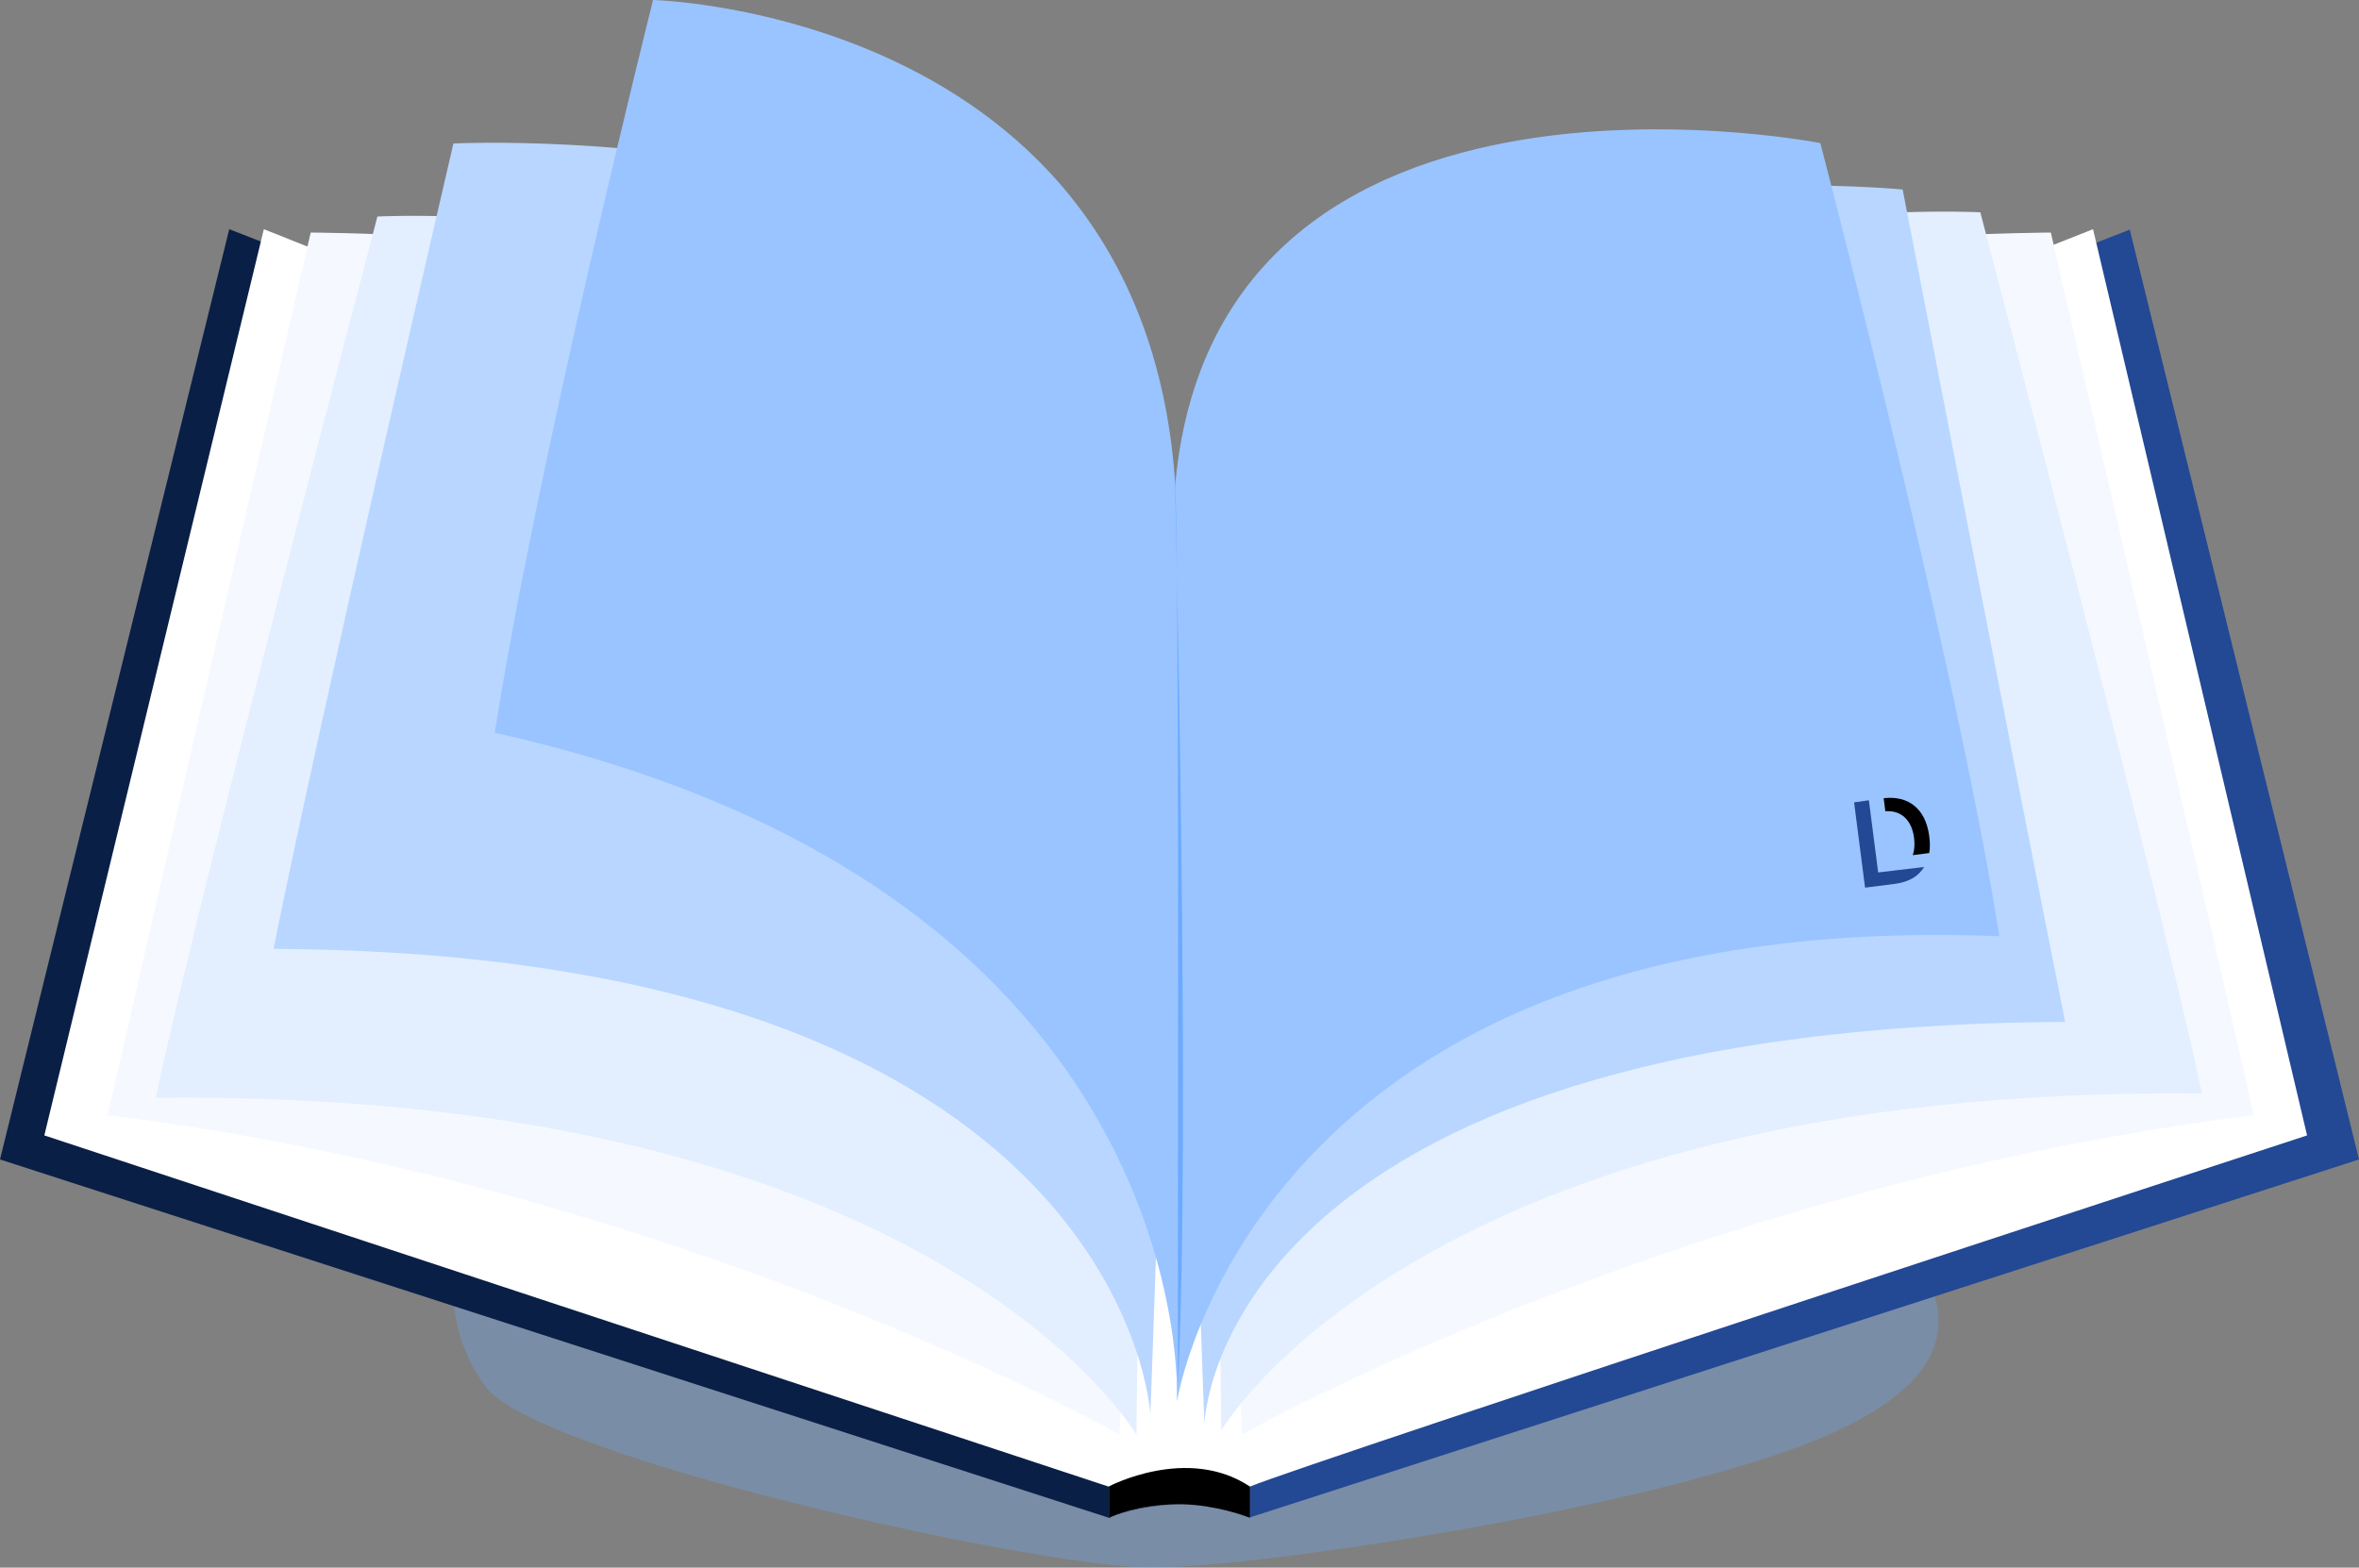 <?xml version="1.0" encoding="UTF-8"?> <svg xmlns="http://www.w3.org/2000/svg" xmlns:xlink="http://www.w3.org/1999/xlink" version="1.1" id="Ebene_1" x="0px" y="0px" viewBox="0 0 558.8 371.4" style="enable-background:new 0 0 558.8 371.4;" xml:space="preserve"><rect x="0" y="0" width="558.8" height="371.4" fill="#808080" stroke="none"/> <style type="text/css"> .st0{fill:#FAFCFF;} .st1{fill:#E3EFFF;} .st2{fill:#B8D6FF;} .st3{fill:#99C4FF;} .st4{opacity:0.3;fill:#6BAAFF;} .st5{fill:#1A1A27;} .st6{fill:#33333F;} .st7{fill:#4D4D59;} .st8{fill:#666672;} .st9{fill:#9999A5;} .st10{fill:#CCCCD8;} .st11{fill:#0A1F46;} .st12{fill:#234894;} .st13{fill:#4377EC;} .st14{fill:#6BAAFF;} .st15{fill:#F5F9FF;} .st16{fill:#FFFFFF;} .st17{fill:#F57B03;} .st18{fill-rule:evenodd;clip-rule:evenodd;fill:#E3EFFF;} .st19{fill-rule:evenodd;clip-rule:evenodd;fill:#FAFCFF;} </style> <g> <path class="st4" d="M108.8,294.3c0,0-6,17.6,6.2,34.2s130.8,42.9,157.7,42.9s126.2-15.3,162.7-32.5s23.9-36.5,9-52.7 C429.5,270,108.8,294.3,108.8,294.3z"></path> <g> <path class="st11" d="M278.4,356.5c-9,0.2-14.7,2.6-15.6,3.1l-0.1,0L0,274.7L54.3,54.3l208.4,81.3c0,0,0,0,0,0v223.8 C262.7,359.4,268.5,356.6,278.4,356.5z"></path> <path class="st12" d="M558.8,274.7l-262.7,84.8l-0.2,0c-1.1-0.4-7.8-2.9-15.7-3.1c8.6,0.2,15.9,3,15.9,3V135.7c0,0,0,0,0,0 l208.4-81.3L558.8,274.7z"></path> <path d="M296.1,135.7v223.9c0,0,0,0-0.2-0.1c-1.1-0.4-7.8-2.9-15.7-3.1c-0.3,0-0.6,0-0.8,0c-0.3,0-0.6,0-1,0 c-9,0.2-14.7,2.6-15.6,3.1c-0.1,0.1-0.1,0.1-0.1,0.1V135.7c0,0,0,0,0,0c0.4-0.1,6.6-2.4,17-2.4 C288.2,133.2,295.6,135.5,296.1,135.7L296.1,135.7C296.1,135.7,296.1,135.7,296.1,135.7z"></path> </g> <path class="st16" d="M10.5,269l252.1,83.2c0,0,18.6-9.9,33.5,0c13.4-5.6,250.4-83.2,250.4-83.2L495.8,54.3l-199.6,78.9 c0,0-13.9-5.5-33.5,0c-14.4-4.8-200.2-78.9-200.2-78.9L10.5,269z"></path> <path class="st15" d="M265.2,339.9c0,0-0.9-0.5-2.5-1.4c-16.6-8.9-113.6-58.8-237.2-74.3c9.4-41.5,48.1-209.1,48.1-209.1 s194.4,0.6,199.1,61.9C272.7,178.4,265.2,339.9,265.2,339.9z"></path> <path class="st15" d="M294.2,339.9c0,0,0.9-0.5,2.5-1.4c16.6-8.9,113.6-58.8,237.2-74.3c-9.4-41.5-48.1-209.1-48.1-209.1 s-194.4,0.6-199.1,61.9C286.7,178.4,294.2,339.9,294.2,339.9z"></path> <path class="st1" d="M269.2,339.9c0,0-47.6-81.8-232.3-79.8c9-43.5,52.5-208.8,52.5-208.8s137.8-7.3,184.2,75.4 C270.6,202.1,269.2,339.9,269.2,339.9z"></path> <path class="st1" d="M289.3,338.9c0,0,47.6-81.8,232.3-79.8c-9-43.5-52.5-208.8-52.5-208.8s-137.8-7.3-184.2,75.4 C287.8,201.1,289.3,338.9,289.3,338.9z"></path> <path class="st2" d="M272.5,335c0,0-6-109.1-207.7-110.2C75.8,169.8,107.4,34,107.4,34s179.6-9,171.2,102.1 C275.7,251.3,272.5,335,272.5,335z"></path> <path class="st2" d="M285.3,337.4c0,0,2.2-94.1,203.9-95.3c-11-54.9-38.5-197.2-38.5-197.2s-179.8-17.4-171.5,93.6 C282.1,253.7,285.3,337.4,285.3,337.4z"></path> <path class="st3" d="M278.8,332c0,0,6.2-121-161.6-158.4C127.5,108.2,154.7,0,154.7,0s127.2,3.1,124,130.8 C279,257.4,278.8,332,278.8,332z"></path> <path class="st3" d="M278.8,332c0,0,18.4-117.1,194.8-110.2c-10.3-65.3-42.4-187.9-42.4-187.9s-156.5-30.8-153.3,97 C277.9,258.7,278.8,332,278.8,332z"></path> <path class="st14" d="M278.3,113.4c0,0,3.8,157.2,0.7,215.1C279,279.9,279.4,127.8,278.3,113.4z"></path> <g> <g> <g> <path d="M457,198.1c0.2,1.5,0.2,2.8,0,4l-3.9,0.5c0.4-1.2,0.5-2.6,0.3-4.1c-0.5-4-2.9-6.6-6.8-6.3l-0.4-3.1l0.1,0 C451.8,188.5,456.1,191.3,457,198.1z"></path> <path class="st12" d="M455.8,205.4c-1.4,2.3-3.8,3.6-6.9,4l-7.1,0.9l-2.6-20.2l3.5-0.5l2.2,17.1L455.8,205.4z"></path> </g> </g> </g> </g> </svg> 